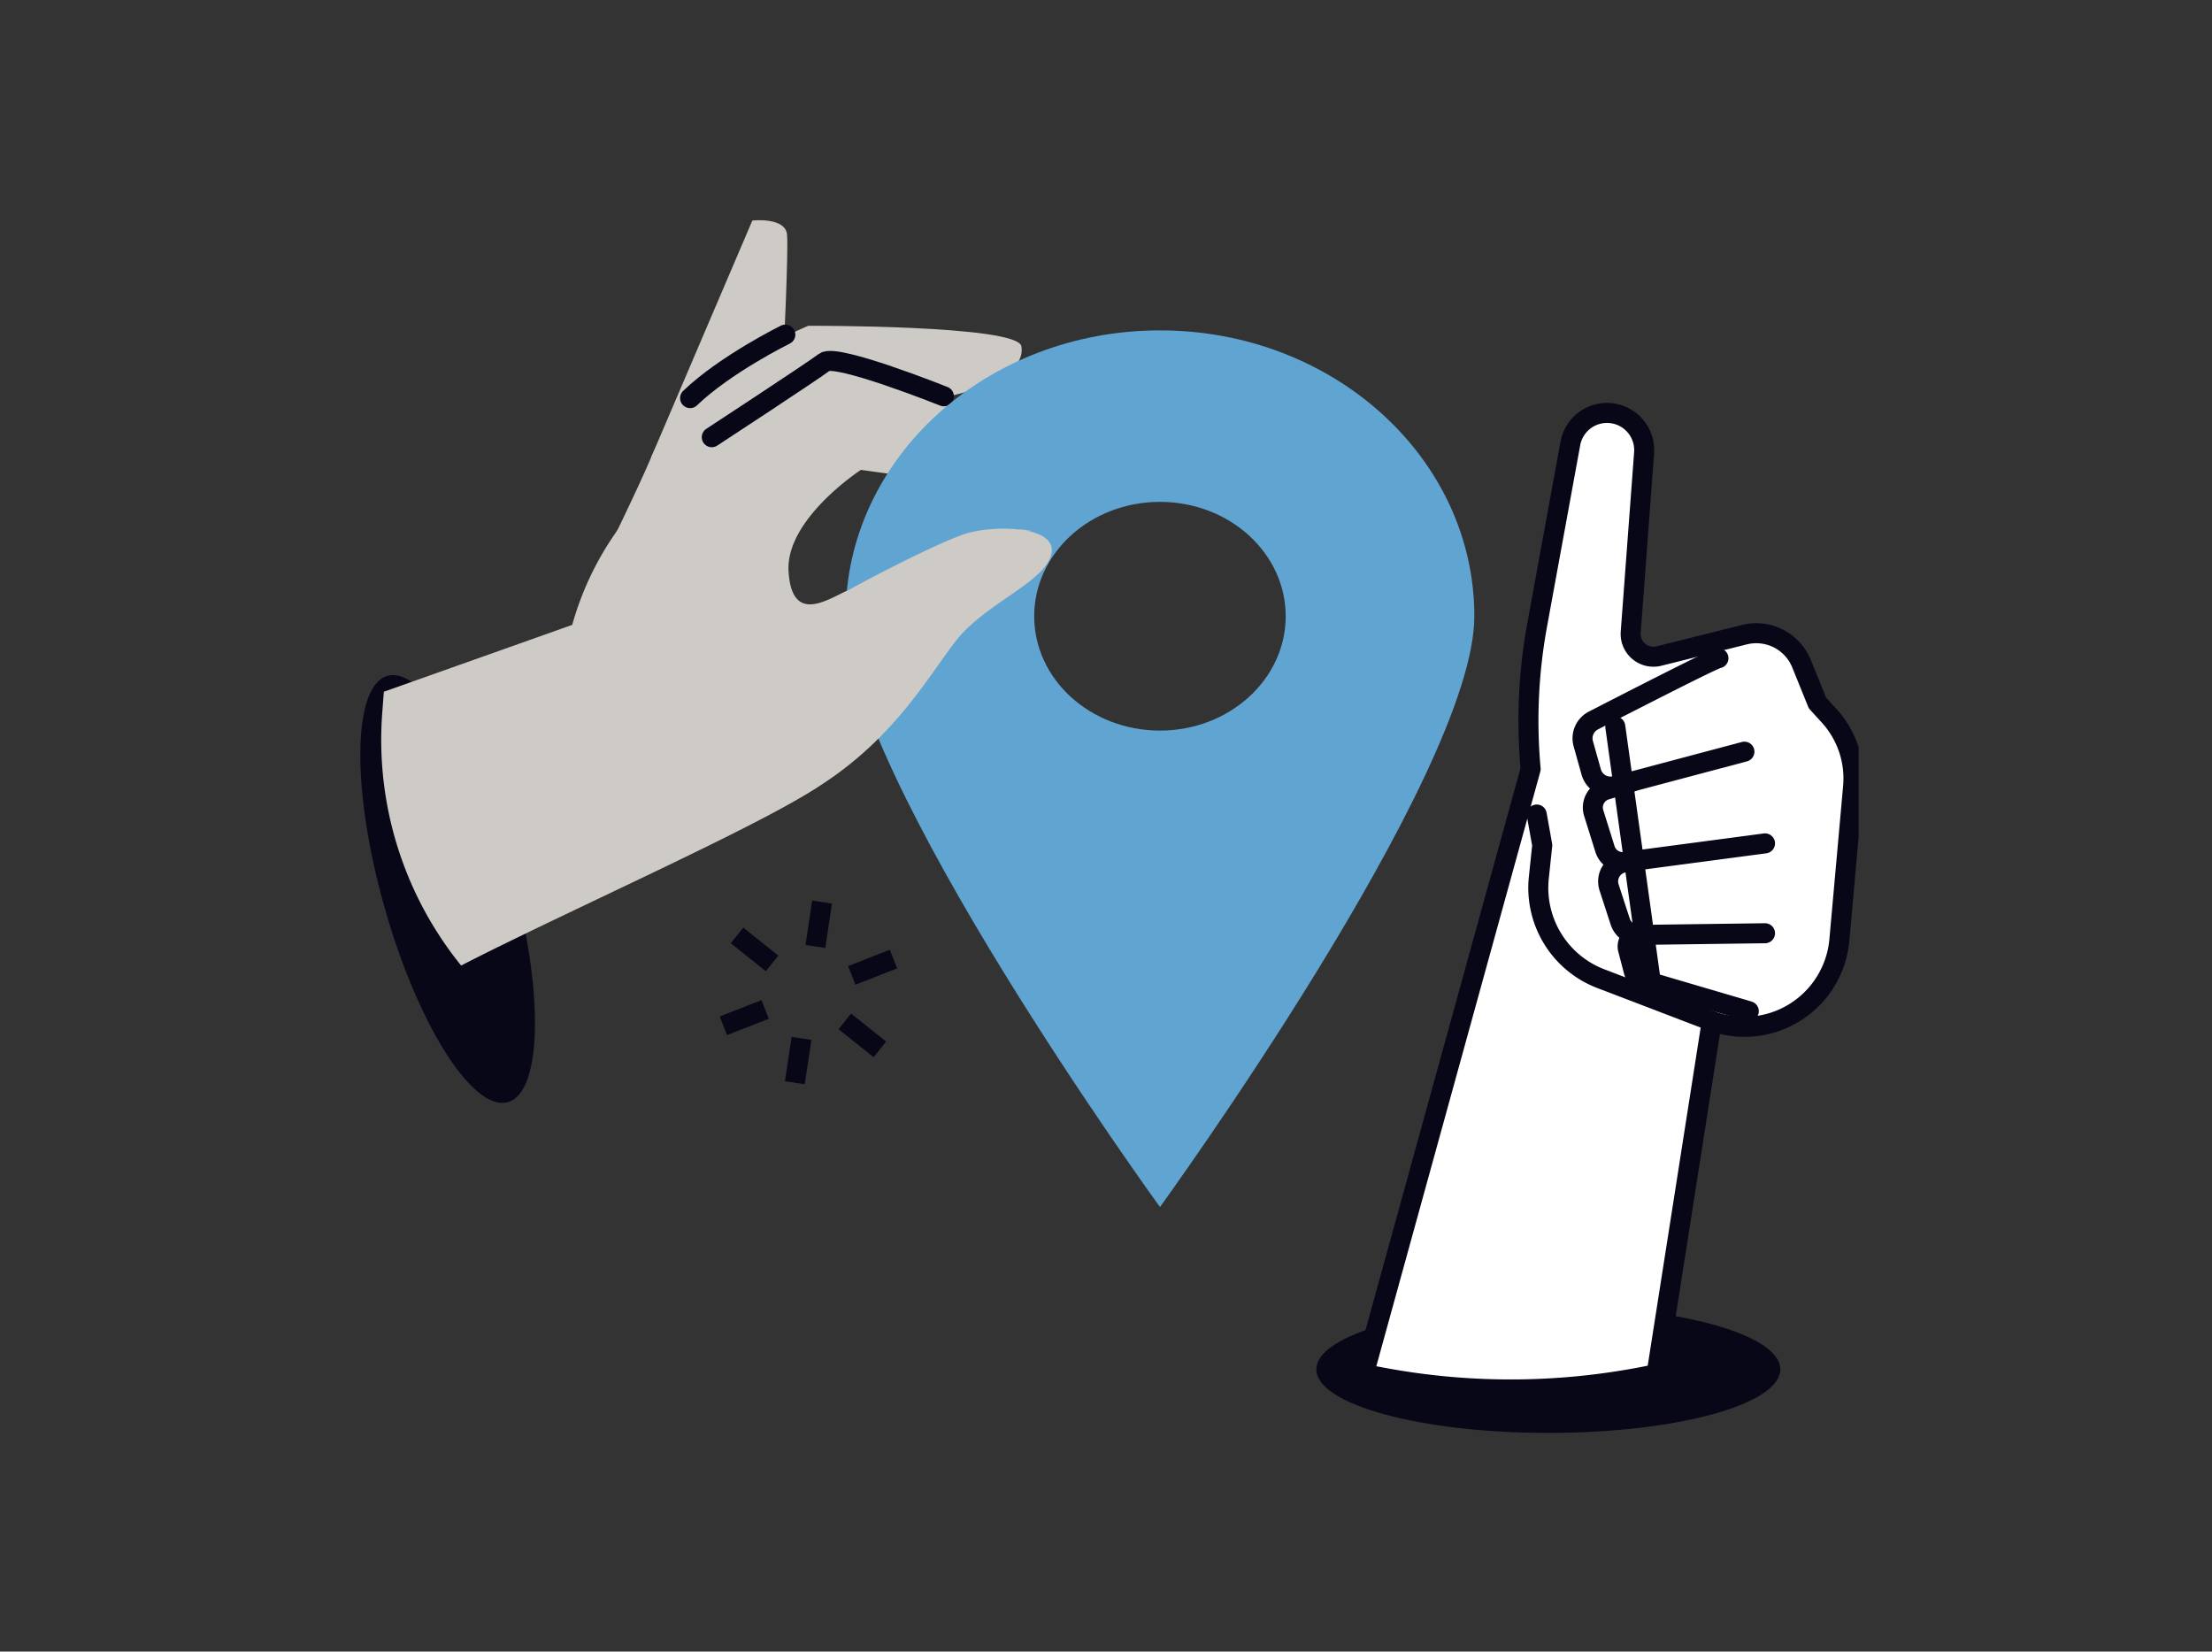 <svg xmlns="http://www.w3.org/2000/svg" xmlns:xlink="http://www.w3.org/1999/xlink" width="221" height="165" viewBox="0 0 221 165">
  <rect x="0" y="0" width="221" height="165" fill="#333333" stroke="none"/>
  <defs>
    <clipPath id="clip-path">
      <rect id="Rechteck_10" data-name="Rechteck 10" width="149.697" height="121.156" fill="none"/>
    </clipPath>
  </defs>
  <g id="Gruppe_32" data-name="Gruppe 32" transform="translate(-1251 -894)">
    <rect id="Rechteck_28" data-name="Rechteck 28" width="221" height="165" transform="translate(1251 894)" fill="#f4faff" opacity="0"/>
    <g id="Gruppe_14" data-name="Gruppe 14" transform="translate(1287 916)">
      <g id="Gruppe_5" data-name="Gruppe 5" clip-path="url(#clip-path)">
        <path id="Pfad_66" data-name="Pfad 66" d="M15.046,107c3.32,11.761,3.182,22.095-.31,23.08s-9.014-7.75-12.334-19.51-3.182-22.1.31-23.081S11.726,95.237,15.046,107" transform="translate(0 -41.97)" fill="#080717"/>
        <path id="Pfad_67" data-name="Pfad 67" d="M230.092,214.97c0,3.508-10.376,6.352-23.176,6.352s-23.176-2.844-23.176-6.352,10.376-6.352,23.176-6.352,23.176,2.844,23.176,6.352" transform="translate(-88.221 -100.166)" fill="#080717"/>
        <path id="Pfad_68" data-name="Pfad 68" d="M222.095,133.052l5.525-35.269a9.516,9.516,0,0,0,12.742-8.1l1.371-15.307a9.289,9.289,0,0,0-2.391-7.089l-1.171-1.283-1.588-3.922a4.88,4.88,0,0,0-5.708-2.9l-8.537,2.134a2.276,2.276,0,0,1-2.822-2.377l1.338-17.923a3.719,3.719,0,0,0-7.366-.946l-3.323,18.166a53.086,53.086,0,0,0-.647,14.366l-16.673,60.45,1.867.349a69.778,69.778,0,0,0,27.384-.349" transform="translate(-92.592 -17.775)" fill="#fff"/>
        <path id="Pfad_69" data-name="Pfad 69" d="M222.095,133.052l5.525-35.269a9.516,9.516,0,0,0,12.742-8.1l1.371-15.307a9.289,9.289,0,0,0-2.391-7.089l-1.171-1.283-1.588-3.922a4.88,4.88,0,0,0-5.708-2.9l-8.537,2.134a2.276,2.276,0,0,1-2.822-2.377l1.338-17.923a3.719,3.719,0,0,0-7.366-.946l-3.323,18.166a53.086,53.086,0,0,0-.647,14.366l-16.673,60.45,1.867.349A69.778,69.778,0,0,0,222.095,133.052Z" transform="translate(-92.592 -17.775)" fill="none" stroke="#080717" stroke-linecap="round" stroke-linejoin="round" stroke-width="2"/>
        <path id="Pfad_70" data-name="Pfad 70" d="M226.093,114.216l.549,3.069-.341,3.237a9.715,9.715,0,0,0,6.189,10.09l10.942,4.186" transform="translate(-108.557 -54.84)" fill="none" stroke="#080717" stroke-linecap="round" stroke-linejoin="round" stroke-width="2"/>
        <path id="Pfad_71" data-name="Pfad 71" d="M254.074,114.059l-13.981,1.853a1.849,1.849,0,0,1-2.006-1.28l-1.129-3.608a1.848,1.848,0,0,1,1.272-2.333l2.6-.806" transform="translate(-113.732 -51.801)" fill="none" stroke="#080717" stroke-linecap="round" stroke-linejoin="round" stroke-width="2"/>
        <path id="Pfad_72" data-name="Pfad 72" d="M255.483,130.362l-12.609.168a1.925,1.925,0,0,1-1.856-1.328l-1.114-3.419a1.925,1.925,0,0,1,1.648-2.512l1.043-.126" transform="translate(-115.142 -59.127)" fill="none" stroke="#080717" stroke-linecap="round" stroke-linejoin="round" stroke-width="2"/>
        <path id="Pfad_73" data-name="Pfad 73" d="M248.47,84.175c-.362,0-8.993,4.423-12.491,6.223a2,2,0,0,0-1.011,2.322l.79,2.817a2,2,0,0,0,2.443,1.395l12.865-3.42" transform="translate(-112.782 -40.416)" fill="none" stroke="#080717" stroke-linecap="round" stroke-linejoin="round" stroke-width="2"/>
        <path id="Pfad_74" data-name="Pfad 74" d="M255.665,144.97l-10.7-3.151a1.145,1.145,0,0,1-.784-.808l-.583-2.224a1.145,1.145,0,0,1,1.076-1.434" transform="translate(-116.945 -65.948)" fill="none" stroke="#080717" stroke-linecap="round" stroke-linejoin="round" stroke-width="2"/>
        <line id="Linie_18" data-name="Linie 18" x2="3.537" y2="25.411" transform="translate(125.382 50.579)" fill="none" stroke="#080717" stroke-linecap="round" stroke-linejoin="round" stroke-width="2"/>
        <path id="Pfad_75" data-name="Pfad 75" d="M55.918,23.664,66.015.033s3.334-.377,3.471,1.432-.349,11.859-.349,11.859S56.055,25.472,55.918,23.664" transform="translate(-26.849 0)" fill="#cecac6"/>
        <path id="Pfad_76" data-name="Pfad 76" d="M88.218,22.34c-.352-2.136-21.3-2.052-21.3-2.052S59.7,23.4,57.259,25.7s-4.691,4.514-6.019,7.7-5.065,10.77-5.065,10.77L70.786,30.658l8.444-2.98s9.632-1.425,8.988-5.337" transform="translate(-22.171 -9.741)" fill="#cecac6"/>
        <path id="Pfad_77" data-name="Pfad 77" d="M72.892,21.986s-6,2.957-9.516,6.343" transform="translate(-30.429 -10.556)" fill="none" stroke="#080717" stroke-linecap="round" stroke-linejoin="round" stroke-width="2"/>
        <path id="Pfad_78" data-name="Pfad 78" d="M4.279,60.276,23.1,53.595a30.314,30.314,0,0,1,5.359-10.578,34.844,34.844,0,0,1,5.373-5.628A138.784,138.784,0,0,1,45.1,28.848a8.343,8.343,0,0,1,7.747-.834l17.237,6.835s.869,5.153-3.5,5.072c-1.9-.035-14.641-1.809-14.641-1.809s-7.551,4.905-7.23,10.137,3.748,2.9,5.811,1.945c1.4-.649,5.91,12.738-2.157,19.052C43.78,72.839,23.056,81.948,12,87.628A35.821,35.821,0,0,1,4.12,62.369Z" transform="translate(-1.929 -13.167)" fill="#cecac6"/>
        <path id="Pfad_79" data-name="Pfad 79" d="M90.732,30.578S79.963,26.272,78.8,27.164s-11.26,7.5-11.26,7.5" transform="translate(-32.427 -12.984)" fill="none" stroke="#080717" stroke-linecap="round" stroke-linejoin="round" stroke-width="2"/>
        <path id="Pfad_80" data-name="Pfad 80" d="M124.669,21.173c-17.348,0-31.409,12.786-31.409,28.557s31.409,59.022,31.409,59.022,31.41-43.247,31.41-59.022-14.064-28.557-31.41-28.557m0,39.981c-6.94,0-12.564-5.112-12.564-11.424s5.624-11.424,12.564-11.424,12.562,5.118,12.562,11.424S131.6,61.154,124.669,61.154" transform="translate(-44.778 -10.166)" fill="#60a4d2"/>
        <path id="Pfad_81" data-name="Pfad 81" d="M71.578,65.574c1.315-.812,9.578-5.13,12.233-5.88a14.55,14.55,0,0,1,5.206-.314c-.648-.143,2.317.271.628.1,1.567.313,2.71,1.009,2.468,2.279-.534,2.8-6.546,4.936-9.473,8.629S75.992,81.159,67.026,86.116c-2.48,1.371-7.515,2.6-12.971,4.57-3.092-1.424-5.2-3.46-5.926-6.048-1.875-6.643,22.135-18.252,23.449-19.064" transform="translate(-23.058 -28.461)" fill="#cecac6"/>
        <line id="Linie_19" data-name="Linie 19" y1="1.637" x2="4.172" transform="translate(36.275 78.844)" fill="none" stroke="#080717" stroke-miterlimit="10" stroke-width="2"/>
        <line id="Linie_20" data-name="Linie 20" y1="1.637" x2="4.172" transform="translate(49.097 73.812)" fill="none" stroke="#080717" stroke-miterlimit="10" stroke-width="2"/>
        <line id="Linie_21" data-name="Linie 21" y1="4.432" x2="0.668" transform="translate(43.411 81.74)" fill="none" stroke="#080717" stroke-miterlimit="10" stroke-width="2"/>
        <line id="Linie_22" data-name="Linie 22" y1="4.432" x2="0.668" transform="translate(45.465 68.121)" fill="none" stroke="#080717" stroke-miterlimit="10" stroke-width="2"/>
        <line id="Linie_23" data-name="Linie 23" x2="3.504" y2="2.795" transform="translate(37.636 71.455)" fill="none" stroke="#080717" stroke-miterlimit="10" stroke-width="2"/>
        <line id="Linie_24" data-name="Linie 24" x2="3.504" y2="2.795" transform="translate(48.404 80.043)" fill="none" stroke="#080717" stroke-miterlimit="10" stroke-width="2"/>
      </g>
    </g>
  </g>
</svg>
